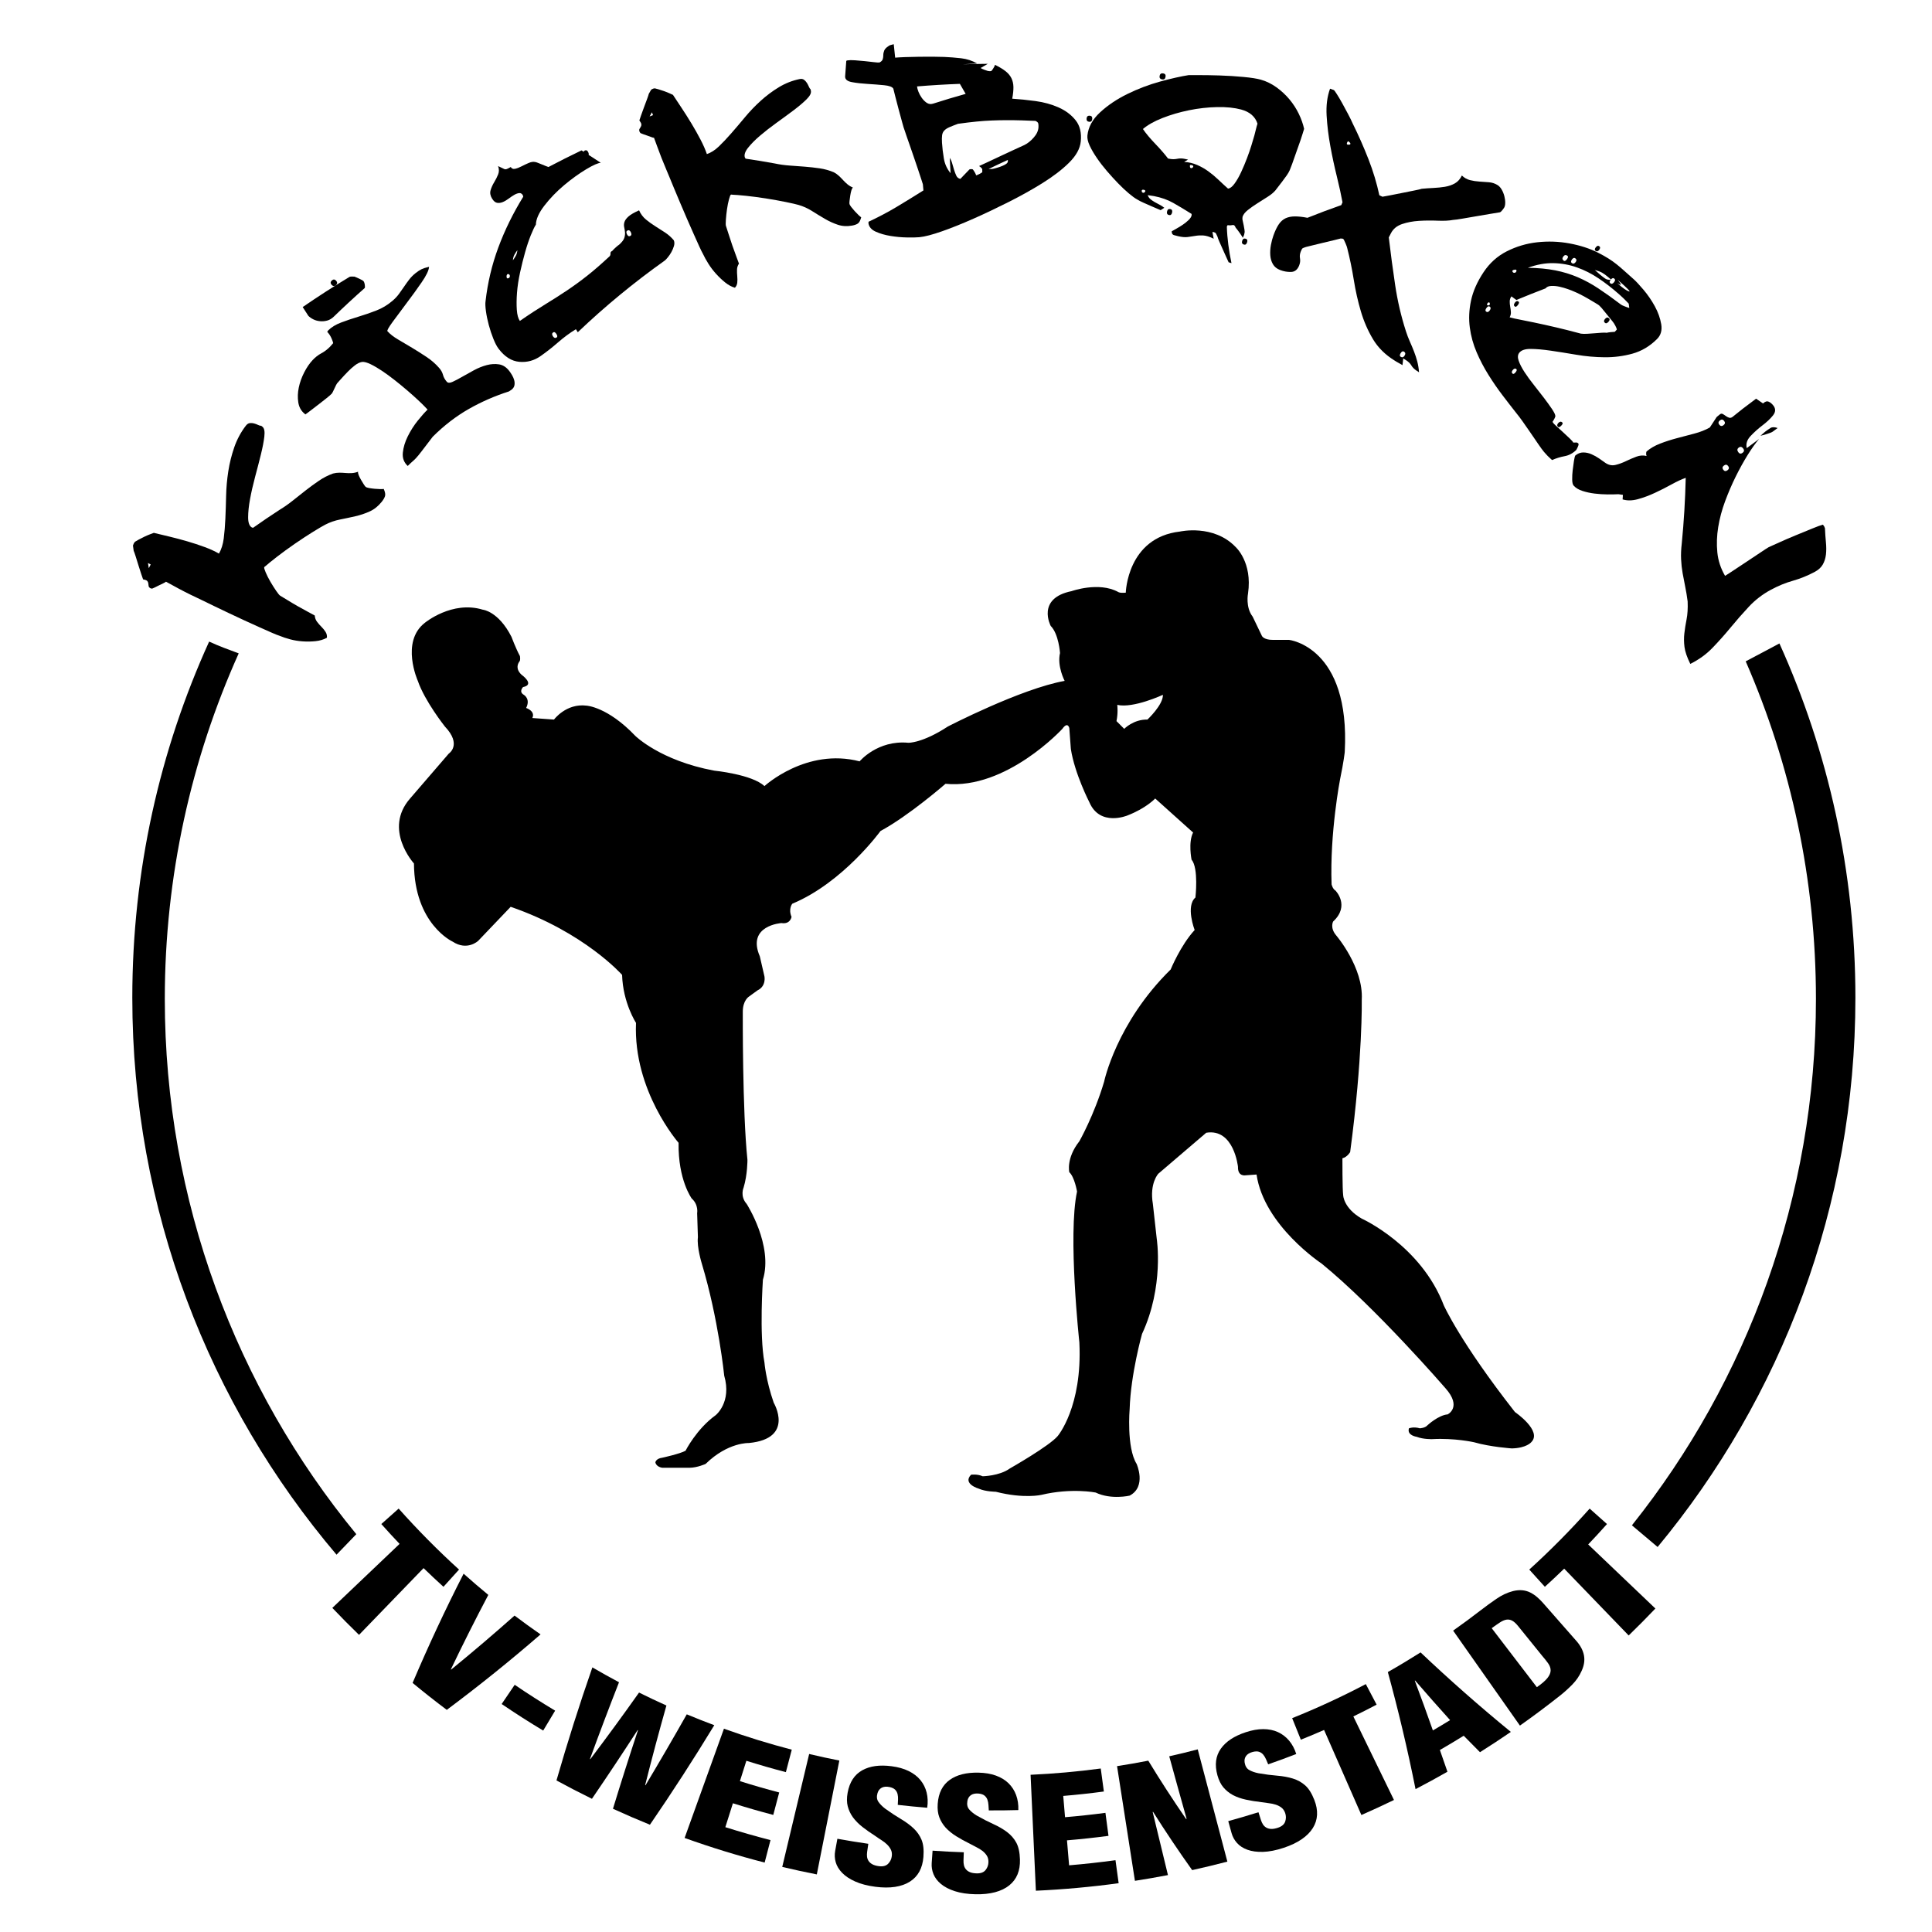 <svg enable-background="new 0 0 2497 2497" viewBox="0 0 2497 2497" xmlns="http://www.w3.org/2000/svg"><g fill="#000000"><g clip-rule="evenodd" fill-rule="evenodd"><path d="m1958 1825c-71.01-90.59-92-138-92-138-29.57-77.51-106-112-106-112-23.47-13.49-24-30-24-30-1.12-7.54-1-48-1-48 6.31-1.53 10-8 10-8 16.43-122.97 15-197 15-197 2.37-41.64-33-83-33-83-8.48-9.94-4-18-4-18 22.23-20.61 3-40 3-40-3.63-2.02-5-8-5-8-2.45-66.57 11-136 11-136 4.71-22.45 6-35 6-35 7.43-136.22-72-145-72-145h-21c-11.58.07-14-5-14-5l-12-25c-9.54-12.32-6-30-6-30 5.91-40.4-16-60-16-60-28.61-29.89-72-20-72-20-68.2 7.79-70 79-70 79-8.13.8-10-1-10-1-24.96-13.54-60-1-60-1-46.07 9.31-27 45-27 45 10.38 10.39 12 35 12 35-4.01 17.15 6 36 6 36-56.89 10.23-151 59-151 59-33.01 21.62-51 21-51 21-39.83-3.82-63 24-63 24-68.81-17.94-123 32-123 32-15.93-15.15-65-20-65-20-69.79-12.97-102-45-102-45-35.83-37.62-63-39-63-39-26.29-3.29-42 18-42 18l-28-2c4.32-8.98-8-13-8-13 6.02-11.83-3-17-3-17-7-4.05-1-10-1-10 16.07-3.2-2-16-2-16-7.86-7.42-5.04-13.98-2.43-17.44 1.24-1.63.43-6.56.43-6.56-5.31-9.79-11-25-11-25-16.87-33.08-37-35-37-35-39.79-12.18-75 17-75 17-31.61 24.61-9 75-9 75 9.02 26.3 35 59 35 59 22.48 23.67 5 35 5 35l-50 58c-35.04 40.07 5 84 5 84 .48 78.54 50 101 50 101 18.88 12.41 33-1 33-1l42-44c95.49 32.91 144 88 144 88 1.1 36.27 18 62 18 62-3.82 87.98 55 155 55 155-.73 48.1 17 72 17 72 9.09 8.07 7 19 7 19l1 31c-1.62 12.62 5 34 5 34 21.64 71.83 29 145 29 145 9.95 34.39-11 51-11 51-24.82 17.86-39 46-39 46-7.21 4.03-30 9-30 9-8.34 1.08-9 6-9 6 1.25 6.16 9 7 9 7h35c10.3-.05 21-5 21-5 28.78-28.23 56-27 56-27 59.47-5.75 32-52 32-52-10.22-29.34-12-52-12-52-6.85-36.25-2-107-2-107 13.57-44.39-21-98-21-98-8.92-10.09-4-21-4-21 5.16-16.89 5-36 5-36-6.59-62.69-6-191-6-191-.18-15.09 8-20 8-20l11-8c11.54-5.46 9-18 9-18l-6-26c-17.33-40.05 28-43 28-43 11.53 1.87 13-8 13-8-4.45-10.64 1-17 1-17 65.73-27.39 114-94 114-94 36.41-19.51 84-61 84-61 78.64 7.71 151-71 151-71 7.07-10.04 9-1 9-1l2 27c4.99 32.13 24 69 24 69 13.66 31.77 49 17 49 17 24.53-9.49 36-22 36-22l49 44c-6.52 12.7-2 35-2 35 9.36 11.12 5 49 5 49-12.91 11.11-1 42-1 42-18.1 19.56-31 51-31 51-70.33 69.1-86 145-86 145-12.88 43.33-32 77-32 77-17.42 22.15-13 40-13 40 6.84 6.24 10 25 10 25-12.09 56.08 3 195 3 195 4.1 83.36-28 121-28 121-10.83 12.93-62 42-62 42-13.26 9.61-35 10-35 10-6.69-3.2-15-2-15-2-11.35 11.85 10 18 10 18 8.72 3.92 22 4 22 4 36.53 9.34 59 4 59 4 38.75-9.23 70-3 70-3 20.14 9.68 44 4 44 4 22.21-11.64 9-41 9-41-13.26-21.41-9-71-9-71 1.42-45.26 16-97 16-97 28.68-61.38 19-123 19-123l-5-45c-4.54-26.73 7-39 7-39l62-53c35.84-5.89 41 44 41 44-.43 13.21 10 11 10 11l14-1c9.65 65.99 84 115 84 115 70.16 57.11 160 161 160 161 22.06 24.72 3 34 3 34-12.02 1.04-26 14-26 14-3.17 3.76-10 4-10 4-8.05-2.4-14 0-14 0-3.01 9.24 10 11 10 11 8.5 3.37 20 3 20 3 29.11-1.61 54 4 54 4 21.36 6.19 49 8 49 8 18.93-.44 25-8 25-8 14.77-14.57-21-39-21-39zm-475-895c-18.12-.41-30 12-30 12l-10-10c2.3-11.07 1-21 1-21 20.77 4.8 59-13 59-13 .41 12.99-20 32-20 32z"/><path d="m460.51 1982.83c-154.99-188.55-247.51-430.6-247.51-691.83 0-158.54 34.09-309.93 95.52-446.57-12.93-4.81-25.85-9.44-38.22-15.22-63.77 140.3-99.3 296.14-99.3 460.29 0 274.47 99.31 525.74 263.95 719.85 25.56-26.52 0 0 25.56-26.52z"/><path d="m2142.38 1999.41c159.65-192.71 255.62-440.1 255.62-709.91 0-163.2-35.11-318.21-98.19-457.87-14.13 7.45-28.79 15.42-43.59 23.11 58.45 133.92 90.78 281.7 90.78 436.26 0 255.98-88.66 493.54-237.84 680.39z"/></g><path d="m492.84 1969.74c7.76 8.71 15.63 17.26 23.6 25.65-28.97 27.58-57.95 55.15-86.93 82.73 11.32 11.91 22.82 23.53 34.5 34.86 27.81-28.76 55.61-57.52 83.42-86.27 8.47 8.21 17.04 16.26 25.72 24.13 6.71-7.42 13.42-14.83 20.13-22.25-27.07-24.57-53.12-50.84-78.04-78.81-7.47 6.66-14.94 13.31-22.4 19.96z"/><path d="m577.43 2209.91c41.79-31.17 82.21-63.72 121.21-97.55-11.33-7.85-22.53-15.96-33.61-24.31-26.75 23.76-54.04 47.01-81.86 69.75-.14-.11-.27-.22-.41-.32 15.51-32.44 31.63-64.5 48.36-96.16-10.79-8.88-21.44-18.02-31.94-27.4-23.53 46.04-45.52 93.12-65.93 141.16 14.5 12 29.24 23.61 44.18 34.83z"/><path d="m702.05 2236.67c5.14-8.58 10.28-17.16 15.43-25.74-17.66-10.6-35.09-21.74-52.26-33.42-5.62 8.28-11.23 16.56-16.85 24.84 17.64 11.99 35.54 23.43 53.68 34.32z"/><path d="m861.31 2204.28c-11.88-5.34-23.67-10.92-35.38-16.74-20.47 28.93-41.43 57.57-62.86 85.91-.21.04-.42.08-.64.12 12.16-33.28 24.7-66.4 37.61-99.35-11.57-6.17-23.05-12.57-34.43-19.21-16.75 48.14-32.23 96.86-46.4 146.11 15.14 8.26 30.43 16.17 45.84 23.72 20.08-29.38 39.76-58.99 59.04-88.82.14.07.29.14.43.21-11.16 33.68-21.93 67.51-32.31 101.49 15.81 7.24 31.74 14.12 47.79 20.63 28.97-42.23 56.7-85.13 83.17-128.63-11.92-4.45-23.78-9.13-35.56-14.04-17.39 30.76-35.18 61.33-53.34 91.7-.15-.07-.31-.13-.46-.2 8.68-34.47 17.84-68.78 27.5-102.9z"/><path d="m988.27 2407.27c2.51-9.68 5.02-19.36 7.54-29.05-19.56-5.05-39.02-10.61-58.35-16.7 3.26-10.3 6.52-20.6 9.78-30.9 17.29 5.45 34.68 10.47 52.17 15.06 2.55-9.67 5.1-19.34 7.66-29.01-17.02-4.47-33.95-9.35-50.77-14.65 2.78-8.77 5.55-17.55 8.33-26.32 16.92 5.33 33.95 10.23 51.07 14.69 2.54-9.68 5.08-19.35 7.61-29.03-29.53-7.7-58.79-16.73-87.67-27.09-16.94 47.06-33.88 94.12-50.82 141.18 34.07 12.23 68.59 22.83 103.45 31.82z"/><path d="m1055.68 2422.57c9.71-49.06 19.41-98.11 29.12-147.17-13.05-2.56-26.05-5.38-39.01-8.45-11.6 48.65-23.19 97.29-34.79 145.94 14.84 3.52 29.74 6.75 44.68 9.68z"/><path d="m1082.27 2376.5c-.96 5.25-1.91 10.5-2.87 15.74-.88 4.85-.66 9.71.72 14.56 1.37 4.85 4.12 9.43 8.28 13.72 4.15 4.28 9.78 8.05 16.91 11.22 7.12 3.18 15.86 5.49 26.17 6.82 18.91 2.45 33.84.08 44.45-6.63 10.62-6.72 16.38-17.43 17.53-31.91.74-9.17-.08-16.56-2.39-22.17-2.32-5.61-5.79-10.56-10.4-14.88-4.62-4.32-10.06-8.31-16.32-12.02-6.27-3.71-13.08-8.17-20.38-13.43-3.77-2.91-6.67-5.87-8.71-8.84-2.05-2.98-2.42-6.67-1.16-11.07.94-3.23 2.72-5.57 5.34-7.03s5.97-1.77 10.06-.98c3.33.7 5.79 1.84 7.39 3.44 1.59 1.6 2.65 3.51 3.18 5.72.52 2.21.72 4.55.59 7.02s-.24 4.77-.33 6.91c12.66 1.46 25.34 2.7 38.04 3.72 1.04-7.01.77-13.55-.74-19.62-1.51-6.08-4.21-11.45-8.05-16.16-3.85-4.7-8.9-8.57-15.16-11.65s-13.61-5.14-22.11-6.23c-15.34-1.99-27.87-.34-37.9 5.24-10.01 5.57-16.39 15.21-18.91 29.12-1.18 6.56-1.15 12.36.15 17.39 1.29 5.03 3.51 9.78 6.68 14.23 3.33 4.48 7.44 8.66 12.36 12.52 4.91 3.86 10.47 7.78 16.71 11.73 2.56 1.83 5.17 3.6 7.86 5.29 2.68 1.69 5.06 3.54 7.14 5.54s3.73 4.21 4.95 6.64 1.65 5.23 1.27 8.4c-.45 3.84-2.01 7.15-4.72 9.92s-6.68 3.83-11.89 3.16c-3.53-.45-6.37-1.27-8.51-2.44s-3.78-2.61-4.9-4.31c-1.12-1.71-1.79-3.55-2.01-5.54-.22-1.98-.18-4.03.13-6.14.51-3.5 1.02-6.99 1.53-10.49-13.38-1.94-26.69-4.11-39.98-6.51z"/><path d="m1205.3 2391.88c-.38 5.32-.75 10.64-1.13 15.96-.35 4.92.4 9.72 2.3 14.39 1.89 4.67 5.12 8.93 9.7 12.73 4.58 3.81 10.58 6.93 18 9.32 7.41 2.38 16.34 3.73 26.72 3.94 19.04.38 33.61-3.59 43.41-11.42 9.82-7.84 14.36-19.1 13.93-33.62-.27-9.2-1.89-16.45-4.8-21.78-2.92-5.33-6.91-9.87-11.96-13.66-5.06-3.79-10.9-7.17-17.53-10.18s-13.88-6.7-21.69-11.13c-4.06-2.49-7.26-5.11-9.61-7.85-2.36-2.74-3.13-6.37-2.36-10.88.58-3.31 2.09-5.84 4.53-7.57s5.73-2.41 9.88-2.07c3.38.33 5.95 1.2 7.71 2.62s3.02 3.2 3.78 5.34 1.21 4.44 1.35 6.91.28 4.77.42 6.9c12.73.08 25.46-.06 38.18-.43.27-7.08-.72-13.55-2.88-19.43-2.17-5.88-5.43-10.93-9.76-15.19-4.34-4.26-9.77-7.55-16.33-9.94s-14.08-3.63-22.63-3.8c-15.45-.31-27.7 2.69-37.03 9.33-9.32 6.63-14.6 16.9-15.57 31-.46 6.65.21 12.41 2.04 17.27s4.55 9.34 8.18 13.42c3.79 4.09 8.33 7.8 13.62 11.1s11.24 6.59 17.86 9.84c2.74 1.54 5.53 3.01 8.37 4.4s5.41 2.97 7.69 4.73c2.28 1.77 4.16 3.78 5.63 6.06s2.2 5.02 2.18 8.22c-.02 3.87-1.22 7.33-3.6 10.37-2.39 3.05-6.22 4.54-11.45 4.44-3.55-.07-6.46-.57-8.71-1.5-2.26-.93-4.03-2.18-5.33-3.76-1.3-1.57-2.16-3.34-2.6-5.29s-.62-3.99-.54-6.12c.12-3.53.25-7.06.37-10.59-13.46-.44-26.91-1.14-40.34-2.08z"/><path d="m1445.8 2433.93c-1.36-9.91-2.73-19.82-4.09-29.72-19.94 2.72-39.93 4.92-59.96 6.6-.91-10.76-1.82-21.52-2.73-32.29 17.92-1.5 35.81-3.43 53.65-5.79-1.32-9.91-2.64-19.83-3.96-29.74-17.36 2.3-34.77 4.18-52.21 5.64-.77-9.17-1.55-18.34-2.32-27.5 17.54-1.47 35.04-3.37 52.5-5.71-1.34-9.91-2.67-19.82-4.01-29.73-30.12 4.03-60.39 6.73-90.7 8.11 2.28 49.95 4.57 99.9 6.85 149.84 35.76-1.62 71.46-4.86 106.98-9.71z"/><path d="m1540.8 2417.01c15.22-3.36 30.39-7.02 45.5-10.98-12.76-48.36-25.52-96.71-38.29-145.07-12.23 3.21-24.52 6.19-36.84 8.95 7.39 26.98 14.87 53.93 22.46 80.85-.24.05-.48.11-.72.16-17.06-24.78-33.34-49.91-48.82-75.35-13.42 2.62-26.88 4.98-40.37 7.07 7.7 49.41 15.41 98.82 23.11 148.22 14.26-2.21 28.49-4.68 42.68-7.41-6.66-27.1-13.22-54.22-19.69-81.36.13-.16.27-.32.4-.48 16.06 25.47 32.92 50.62 50.58 75.4z"/><path d="m1587.45 2353.72c1.43 5.14 2.85 10.28 4.28 15.42 1.32 4.76 3.64 9.03 7.01 12.8 3.36 3.77 7.85 6.7 13.48 8.75s12.37 2.99 20.22 2.75c7.84-.24 16.78-1.97 26.73-5.27 18.24-6.05 30.8-14.72 37.53-25.42 6.74-10.71 7.3-22.88 2.01-36.41-3.34-8.58-7.32-14.86-11.89-18.89s-9.9-6.96-15.99-8.82-12.8-3.07-20.12-3.66-15.47-1.63-24.39-3.18c-4.7-.97-8.62-2.37-11.78-4.16s-5.11-4.95-5.89-9.46c-.56-3.32.03-6.2 1.77-8.65s4.64-4.2 8.71-5.27c3.33-.82 6.06-.87 8.22-.13 2.15.75 3.95 2 5.39 3.76s2.64 3.78 3.6 6.06 1.87 4.4 2.72 6.36c12.15-4.22 24.24-8.66 36.26-13.33-2.12-6.76-5.23-12.53-9.26-17.33-4.04-4.8-8.85-8.46-14.41-11s-11.85-3.81-18.9-3.84-14.63 1.33-22.82 4.05c-14.8 4.91-25.44 11.85-32.08 21.23-6.63 9.37-8.19 20.82-4.39 34.44 1.8 6.42 4.36 11.63 7.73 15.6s7.45 7.28 12.27 9.91c4.97 2.59 10.52 4.56 16.66 5.89 6.14 1.34 12.89 2.44 20.28 3.28 3.12.54 6.27.98 9.44 1.33s6.14.98 8.91 1.87 5.23 2.16 7.4 3.81 3.78 3.98 4.84 7.01c1.27 3.65 1.3 7.32.05 10.99-1.25 3.68-4.4 6.37-9.42 8.04-3.4 1.13-6.34 1.64-8.79 1.52-2.46-.11-4.57-.7-6.33-1.75s-3.18-2.42-4.25-4.11-1.92-3.55-2.57-5.59c-1.07-3.37-2.13-6.74-3.2-10.11-12.97 4.06-25.97 7.9-39.03 11.51z"/><path d="m1681.26 2248.47c10.06-4.04 20.07-8.24 30.03-12.6 16.08 36.64 32.16 73.29 48.23 109.93 14.14-6.19 28.17-12.67 42.1-19.44-17.5-35.99-35.01-71.97-52.51-107.96 10.1-4.91 20.13-9.99 30.1-15.23-4.66-8.85-9.32-17.71-13.98-26.56-31.1 16.37-62.88 31.05-95.18 44.02 3.74 9.28 7.48 18.56 11.21 27.84z"/><path d="m1874.16 2223.16c-7.37 4.54-14.78 8.98-22.23 13.33-7.56-21.53-15.36-42.96-23.38-64.28.14-.08.27-.16.41-.25 14.86 17.22 29.93 34.29 45.2 51.2zm-3.42 66.7c-3.21-9.38-6.47-18.74-9.76-28.08 10.34-5.97 20.6-12.12 30.78-18.45 6.97 7.13 13.99 14.23 21.05 21.29 13.43-8.45 26.73-17.19 39.88-26.23-40.32-32.98-79.23-67.26-116.68-102.75-13.94 8.83-28.05 17.3-42.31 25.4 13.65 49.77 25.59 100.24 35.81 151.3 13.86-7.19 27.6-14.69 41.23-22.48z"/><path d="m1927.94 2104.33c4.19-3.05 7.79-5.56 10.8-7.51s5.77-3.12 8.28-3.51c2.51-.38 4.95.04 7.33 1.29s4.95 3.58 7.72 7c10.27 12.7 20.54 25.41 30.81 38.11 3.32 3.83 6.04 7.26 8.14 10.27 2.1 3.02 3.13 6.05 3.08 9.08-.05 3.04-1.42 6.28-4.13 9.71-2.71 3.42-7.26 7.39-13.67 11.81-19.45-25.41-38.9-50.83-58.36-76.25zm87.84 87.53c5.83-4.61 11.31-9.54 16.42-14.77s9.1-11.1 11.96-17.56c3.18-6.91 4.19-13.49 3.08-19.7s-4.13-12.21-9.01-18.04c-14.65-16.68-29.3-33.37-43.95-50.05-2.38-2.71-4.92-5.22-7.62-7.55s-5.62-4.29-8.75-5.89-6.57-2.58-10.31-2.96c-3.74-.37-7.79-.02-12.13 1.05-7.41 1.92-14.58 5.3-21.59 10.13-7.01 4.84-13.52 9.55-19.52 14.19-11.93 9.23-24.02 18.16-36.26 26.79 28.77 40.91 57.54 81.83 86.32 122.74 17.38-12.26 34.51-25.06 51.36-38.38z"/><path d="m1996.63 2050.84c8.43-7.65 16.76-15.46 25-23.44 27.78 28.78 55.56 57.57 83.34 86.35 11.69-11.32 23.2-22.93 34.53-34.82-28.95-27.6-57.9-55.21-86.85-82.81 8.21-8.62 16.31-17.42 24.29-26.38-7.47-6.65-14.93-13.31-22.4-19.96-24.91 27.97-50.97 54.24-78.04 78.81 6.72 7.42 13.42 14.84 20.13 22.25z"/><path d="m211.28 753.76c-1.6.74-3.39 1.59-5.37 2.58s-3.86 1.94-5.65 2.82c-1.79.89-2.97 1.41-3.54 1.57-.96-.03-1.64-.15-2.04-.34-1.58-.78-2.44-1.76-2.59-2.95-.15-1.18-.3-2.37-.44-3.57-.15-1.18-.62-2.2-1.42-3.06-.81-.84-2.57-1.51-5.29-1.97-.43-1.11-1.24-3.43-2.41-6.96-1.18-3.53-2.39-7.33-3.65-11.39s-2.44-7.88-3.56-11.45-1.96-5.97-2.56-7.22c-.31-2.24-.62-4.49-.92-6.74.57-1.54.96-2.5 1.15-2.86.48-.67.96-1.34 1.45-2.01.77-.51 2.32-1.41 4.64-2.7 2.32-1.28 4.84-2.57 7.54-3.85 2.71-1.28 5.17-2.33 7.39-3.17 2.22-.83 3.81-1.43 4.78-1.81 5.77 1.41 12.44 3 20.01 4.8 7.57 1.81 15.26 3.85 23.09 6.12 7.82 2.27 15.34 4.75 22.57 7.41 7.22 2.67 13.4 5.51 18.53 8.5 3.15-5.47 5.2-11.99 6.18-19.64.98-7.63 1.66-16.15 2.1-25.57.43-9.41.75-19.32.98-29.73.23-10.4 1.17-20.91 2.81-31.47 1.65-10.56 4.23-20.92 7.71-31.01 3.49-10.09 8.46-19.38 14.86-27.76 1.6-2.09 3.32-3.25 5.17-3.48 1.84-.23 3.68-.09 5.53.41 1.84.5 3.57 1.15 5.18 1.94 1.61.8 2.99 1.18 4.14 1.14l1.56 1.23c2.42 1.92 3.2 6.19 2.42 12.8-.78 6.63-2.3 14.37-4.49 23.25-2.19 8.9-4.67 18.42-7.4 28.59-2.73 10.18-4.9 19.79-6.56 28.79-1.67 9.01-2.47 16.88-2.48 23.59-.01 6.72 1.51 11.02 4.47 12.92.37.24.74.38 1.12.4.37.03.66.1.84.22 11.39-8.07 22.82-15.82 34.3-23.24 5.92-3.59 11.68-7.63 17.3-12.14 5.62-4.5 11.18-8.89 16.65-13.16 5.48-4.27 11.1-8.37 16.87-12.29s11.81-7 18.11-9.28c2.83-.73 5.58-1.09 8.25-1.08 2.67.02 5.32.15 7.96.38 2.64.24 5.29.29 7.97.15 2.67-.13 5.43-.72 8.28-1.75-.28 1.04-.02 2.54.79 4.49.82 1.96 1.82 3.96 3 5.98 1.18 2.04 2.33 3.93 3.46 5.7 1.12 1.77 1.94 2.85 2.45 3.27.85.7 2.39 1.25 4.63 1.64 2.23.4 4.61.71 7.13.94 2.52.24 4.9.37 7.16.41s3.75-.03 4.49-.23c1.82 4.01 2.38 7.14 1.66 9.39-.72 2.26-2.16 4.71-4.33 7.39-4.53 5.6-9.67 9.71-15.5 12.35s-11.98 4.71-18.48 6.19c-6.5 1.49-13.1 2.89-19.79 4.22-6.7 1.33-13.03 3.52-18.98 6.58-2.97 1.54-8.18 4.53-15.62 9.14-7.43 4.62-15.32 9.77-23.65 15.5-8.33 5.74-16.07 11.4-23.24 16.93-7.17 5.54-12.1 9.62-14.84 12.06-.74.38-1.28.87-1.64 1.47-.36.61.25 2.82 1.85 6.61 1.6 3.8 3.63 7.84 6.12 12.1 2.49 4.27 4.98 8.21 7.47 11.83s4.23 5.69 5.18 6.24c2.1 1.21 5.16 3.06 9.18 5.56 4.02 2.51 8.52 5.17 13.48 8.01 4.58 2.62 9.01 5.07 13.3 7.33 4.28 2.27 7.19 3.84 8.71 4.71.24 3.14 1.24 5.85 2.99 8.14 1.74 2.29 3.66 4.49 5.77 6.59 2.1 2.1 3.85 4.28 5.25 6.52s1.96 4.74 1.71 7.5c-4.3 2.35-9.14 3.82-14.56 4.39s-10.95.68-16.58.3c-5.64-.37-11.08-1.24-16.3-2.64-5.22-1.39-9.87-2.94-13.93-4.66-1.72-.5-4.86-1.74-9.41-3.71-4.56-1.96-9.95-4.35-16.17-7.16s-12.84-5.81-19.85-9.02c-7.01-3.2-13.84-6.39-20.48-9.59-6.64-3.19-12.75-6.12-18.31-8.76-5.57-2.63-9.92-4.76-13.05-6.36-1.96-1-5.33-2.62-10.12-4.86-4.79-2.23-9.73-4.65-14.82-7.25s-9.9-5.16-14.42-7.69c-4.51-2.52-7.85-4.34-10-5.44-.57.55-1.64 1.21-3.25 1.93zm-18.98-19.43c.83-1.6 1.65-3.2 2.48-4.8-1.17-.61-2.34-1.22-3.51-1.83.34 2.21.68 4.43 1.03 6.63z"/><path d="m545.13 582.97c-3.02 3.95-5.46 6.95-7.36 8.99-1.69 1.81-3.14 3.21-4.35 4.19-1.21.99-3.37 3-6.45 6.07-4.87-4.47-7.02-10.15-6.34-17.06.67-6.9 2.81-14.03 6.43-21.32 3.62-7.28 7.94-14.05 12.93-20.26 4.98-6.21 9.22-10.93 12.63-14.21-1.37-1.44-2.74-2.87-4.1-4.31-1.82-1.92-4.71-4.71-8.67-8.41-3.96-3.68-8.45-7.7-13.49-12.03-5.04-4.32-10.39-8.73-16.07-13.21-5.67-4.47-11.19-8.5-16.52-12.07-5.34-3.57-10.27-6.45-14.8-8.64-4.54-2.18-8.16-3.17-10.88-2.96-2.96.46-6.06 1.91-9.27 4.37-3.21 2.47-6.16 5.08-8.84 7.84-1.58 1.63-3.16 3.27-4.74 4.92-1.22 1.27-2.99 3.21-5.32 5.83-2.33 2.63-3.73 4.21-4.21 4.72-.48.52-1.63 2.7-3.4 6.57s-2.88 6.07-3.35 6.59c-1.19 1.3-3.38 3.22-6.57 5.78-3.19 2.57-6.58 5.22-10.15 7.95-3.57 2.74-7.08 5.43-10.52 8.09s-5.78 4.41-7.04 5.2c-.5-.43-1-.86-1.51-1.29-4.18-3.58-6.77-8.38-7.68-14.44-.92-6.05-.71-12.37.66-18.95 1.36-6.57 3.68-13.08 6.95-19.48s6.92-11.74 10.9-16c3.48-3.72 7.26-6.67 11.3-8.81 4.04-2.15 7.82-5.02 11.36-8.64.5-.51 1.82-2.01 3.95-4.48-.06-.56-.38-1.65-.96-3.26-.58-1.6-1.26-3.19-2.04-4.75s-1.65-2.95-2.61-4.18c-.96-1.22-1.67-2.07-2.13-2.54.51-.51.95-1.11 1.32-1.78 4.13-4.12 9.74-7.55 16.76-10.19 7.01-2.64 14.35-5.12 22-7.43 7.64-2.3 15.35-4.95 23.14-7.94 7.79-2.98 14.85-7.22 21.26-12.73 3.21-2.75 5.94-5.65 8.2-8.71 2.26-3.05 4.47-6.18 6.62-9.39s4.39-6.32 6.72-9.34c2.33-3.01 5.01-5.73 8.05-8.15 3.04-2.41 5.7-4.15 7.98-5.23s5.49-2.1 9.62-3.06c-.35 4.73-3.61 11.39-9.6 20.09-5.99 8.72-12.44 17.6-19.32 26.7-6.88 9.11-12.91 17.27-18.16 24.43-5.25 7.17-7.44 11.2-6.71 12.02 3.4 3.77 8 7.33 13.79 10.72s11.79 6.96 18.03 10.7c6.23 3.75 12.48 7.71 18.75 11.88s11.71 8.94 16.34 14.25c2.46 2.83 4.09 5.8 4.9 8.9.81 3.11 2.46 6.06 4.93 8.88 1.46 1.66 3.9 1.7 7.35.14 3.44-1.54 7.5-3.68 12.19-6.38 4.69-2.69 9.82-5.56 15.39-8.58s11.14-5.25 16.69-6.71c5.54-1.45 10.86-1.76 15.93-.95 5.07.82 9.47 3.7 13.22 8.6 1.21 1.58 2.42 3.42 3.66 5.53s2.14 4.27 2.71 6.47c.57 2.21.65 4.38.24 6.5-.41 2.13-1.65 4.01-3.74 5.65-.47.37-1.02.74-1.67 1.11s-1.21.74-1.67 1.11c-18.37 5.86-35.79 13.49-52.05 22.77s-31.87 21.24-46.47 35.82c-6.45 8.34-11.12 14.55-14.14 18.49zm-93.38-225.12c.7-.33 1.69-.47 2.96-.42s2.4.08 3.4.08c1.42.51 3.6 1.45 6.53 2.84 2.92 1.39 4.6 2.34 5.03 2.84.87 1 1.47 2.67 1.82 5 .34 2.34.25 3.74-.29 4.22-13.48 11.93-26.75 24.2-39.79 36.83-2.64 2.55-5.46 4.24-8.51 5.07-3.04.83-6.14 1.11-9.28.81-3.15-.29-6.02-1.07-8.62-2.37-2.6-1.29-4.75-2.79-6.47-4.52-2.45-3.79-4.89-7.58-7.32-11.39 19.99-13.75 40.18-26.74 60.54-38.99zm-17.32 4.95c1.78 1.96 1.7 3.82-.22 5.59s-3.77 1.69-5.56-.26-1.73-3.81.21-5.6c1.93-1.77 3.79-1.68 5.57.27z"/><path d="m637.71 438.03c-2.26-5.61-4.25-11.56-5.95-17.86-1.7-6.29-2.94-12.3-3.72-18.02-.78-5.71-.94-9.96-.52-12.71 2.74-24.03 8.25-47.29 16.51-69.54 8.26-22.24 18.98-44.21 32.22-65.64-.11-.19-.21-.51-.27-.99-.07-.47-.16-.8-.27-.99-1.22-2.09-2.86-2.99-4.91-2.7-2.05.3-4.14 1.08-6.24 2.32-2.42 1.42-4.89 3.08-7.42 4.99-2.53 1.9-5.03 3.35-7.5 4.34s-4.86 1.3-7.17.91c-2.31-.38-4.45-2.17-6.44-5.35-2.33-3.74-3.01-7.34-2.01-10.81 1-3.46 2.54-6.93 4.64-10.38 2.09-3.45 3.81-6.86 5.15-10.22s1.32-6.93-.07-10.71c2.25.98 4 1.81 5.24 2.48 1.24.68 2.26 1.17 3.06 1.47s1.72.28 2.77-.08c1.04-.35 2.8-1.24 5.3-2.67 1.22 2.1 3.1 2.86 5.66 2.29 2.56-.56 5.34-1.63 8.35-3.2 3.01-1.56 6.08-3.01 9.22-4.35 3.13-1.34 5.85-1.74 8.15-1.24.84.05 2.04.4 3.61 1.06s3.23 1.33 5.01 2.01c1.77.68 3.43 1.35 4.99 2.03 1.56.67 2.8 1.14 3.73 1.39 14.14-7.46 28.4-14.62 42.77-21.49 8.38 5.28 16.68 10.63 24.9 16.06-3.36.1-9.75 2.86-19.05 8.45-9.3 5.6-18.83 12.45-28.48 20.58s-18.12 16.91-25.34 26.25c-7.23 9.35-10.85 17.59-11.02 24.58-1.83 2.86-4.07 7.5-6.64 13.92s-5.03 13.73-7.32 21.9c-2.3 8.18-4.48 16.86-6.48 26.02-2.01 9.17-3.32 17.9-3.96 26.15-.64 8.26-.7 15.63-.25 22.14s1.78 11.29 3.92 14.37c12.3-8.53 23.34-15.65 33.01-21.57 9.67-5.91 18.88-11.77 27.64-17.63 8.76-5.85 17.49-12.21 26.24-19.09 8.75-6.87 18.37-15.29 29.03-25.17.9-.95 1.31-2.21 1.22-3.77-.1-1.55.6-2.59 2.1-3.1 1.55-1.76 3.3-3.5 5.26-5.2 1.95-1.7 3.21-2.68 3.77-2.96 3.63-3.25 5.88-6.15 6.72-8.75s1.14-5.06.91-7.38c-.24-2.32-.59-4.53-1.06-6.63-.47-2.09-.36-4.27.33-6.54s2.4-4.64 5.14-7.12c2.74-2.46 7.33-5.16 13.78-8.01 2.16 4.83 5.16 8.8 8.98 11.94 3.81 3.15 7.84 6.02 12.05 8.65s8.43 5.33 12.63 8.1c4.21 2.77 7.94 6.12 11.23 10 .94 2.24.99 4.72.17 7.45s-1.92 5.34-3.31 7.84-2.94 4.79-4.66 6.84c-1.72 2.07-2.94 3.38-3.68 3.94-40.03 28.43-77.66 59.45-112.63 92.8-.81-1.31-1.63-2.62-2.44-3.94-8.07 4.97-15.78 10.67-23.1 17.06s-14.85 12.3-22.63 17.74c-8.27 5.78-17.28 8.23-27.26 7.38-9.97-.85-19-6.43-26.98-16.99-2.16-2.83-4.37-7.03-6.63-12.65zm76.89-3.44c1.46 2.21 3.06 2.74 4.8 1.59 1.24-.81 1.15-2.33-.3-4.54-1.45-2.22-2.8-2.91-4.06-2.09-1.75 1.15-1.9 2.83-.44 5.04zm95.63-131.94c1.14 2.39 2.56 3.18 4.26 2.38s2-2.39.87-4.78-2.55-3.19-4.27-2.39c-1.71.8-2 2.4-.86 4.79zm-154.82 52.14c-.43.55-.66 1.23-.7 2.06-.04.82.05 1.56.29 2.19.23.64.68.88 1.35.69 1.45-.17 2.31-.95 2.58-2.32s-.24-2.42-1.51-3.16c-.92-.19-1.59-.01-2.01.54zm9.39-25.46c-1.08 2-1.73 4.38-1.92 7.12 1.47-1.99 2.75-3.99 3.83-5.99 1.09-2 1.74-4.36 1.97-7.12-1.5 1.99-2.8 3.99-3.88 5.99zm95.51-132.53c1.14 2.39.76 4.02-1.12 4.92-1.57.75-2.93-.07-4.08-2.46-1.15-2.38-.94-3.95.64-4.7 1.91-.9 3.43-.15 4.56 2.24z"/><path d="m841.94 177.21c-1.53-.59-3.25-1.22-5.18-1.88s-3.77-1.29-5.5-1.91c-1.74-.61-2.85-1.05-3.34-1.34-.65-.68-1.06-1.23-1.23-1.64-.66-1.63-.72-2.92-.16-3.85.55-.93 1.12-1.87 1.68-2.8s.8-1.97.71-3.13c-.09-1.15-.95-2.82-2.58-5.02.32-1.07 1.05-3.26 2.2-6.55s2.42-6.8 3.82-10.52 2.7-7.22 3.93-10.51c1.22-3.28 1.97-5.56 2.26-6.85 1.04-1.8 2.08-3.6 3.13-5.39 1.27-.7 2.07-1.11 2.41-1.24.71-.14 1.42-.29 2.14-.43.83.17 2.41.59 4.76 1.26 2.34.68 4.83 1.48 7.44 2.42 2.62.94 4.93 1.88 6.96 2.8 2.03.93 3.47 1.59 4.37 1.98 3.24 4.94 7.02 10.63 11.3 17.07 4.28 6.45 8.51 13.15 12.72 20.1 4.2 6.95 8.06 13.84 11.63 20.67 3.56 6.82 6.27 13.06 8.18 18.69 5.31-1.76 10.45-5.05 15.49-9.87s10.38-10.49 16.07-17 11.6-13.47 17.75-20.87 12.88-14.43 20.16-21.04 15.12-12.48 23.48-17.57c8.36-5.08 17.33-8.62 26.81-10.58 2.36-.49 4.28-.2 5.73.85 1.45 1.06 2.68 2.38 3.71 3.97 1.02 1.6 1.88 3.22 2.57 4.88.68 1.66 1.44 2.86 2.29 3.59.13.65.26 1.29.39 1.94.61 3.03-1.35 6.71-5.78 11.09-4.44 4.39-10.06 9.1-16.81 14.19-6.76 5.09-14.07 10.44-21.91 16.07-7.84 5.64-14.94 11.2-21.32 16.64s-11.47 10.62-15.34 15.49-5.26 9-4.26 12.38c.13.43.31.77.56 1.04s.4.52.47.73c12.66 1.85 25.21 3.91 37.64 6.19 6.27 1.35 12.7 2.25 19.32 2.71 6.61.46 13.12.94 19.51 1.44s12.8 1.22 19.22 2.15c6.42.94 12.55 2.65 18.4 5.13 2.46 1.33 4.64 2.88 6.55 4.66 1.9 1.78 3.73 3.63 5.48 5.55s3.63 3.71 5.63 5.37c1.99 1.66 4.32 3.05 6.98 4.16-.82.59-1.52 1.88-2.09 3.87-.57 2-1.03 4.15-1.38 6.44-.35 2.3-.65 4.47-.88 6.52-.24 2.05-.29 3.4-.17 4.05.2 1.09.98 2.51 2.36 4.28 1.37 1.77 2.89 3.57 4.56 5.41s3.3 3.51 4.9 5.03 2.71 2.45 3.37 2.79c-1.06 4.19-2.51 6.89-4.36 8.1s-4.34 2.09-7.47 2.65c-6.55 1.17-12.65.82-18.37-1.09-5.72-1.9-11.33-4.46-16.83-7.69-5.51-3.22-11.03-6.58-16.57-10.07s-11.32-6.11-17.33-7.84c-3-.86-8.44-2.16-16.39-3.77-7.94-1.61-16.5-3.16-25.68-4.62-9.18-1.45-17.89-2.58-26.1-3.45-8.21-.85-14-1.27-17.31-1.38-.73-.23-1.4-.25-1.99-.06-.6.19-1.43 2.19-2.46 6-1.04 3.81-1.9 8.09-2.57 12.83-.68 4.75-1.16 9.26-1.46 13.55-.3 4.28-.26 6.95.1 7.99.79 2.29 1.88 5.7 3.29 10.22 1.4 4.53 3.04 9.49 4.91 14.91 1.73 5 3.45 9.77 5.17 14.3 1.72 4.54 2.86 7.64 3.44 9.3-1.61 2.41-2.44 5.02-2.51 7.84-.08 2.82.03 5.7.32 8.63.28 2.93.28 5.67 0 8.22-.29 2.55-1.3 4.71-3.03 6.5-4.33-1.26-8.54-3.55-12.64-6.85-4.11-3.31-8.03-7.02-11.75-11.15-3.73-4.13-7.03-8.47-9.89-13.05-2.86-4.57-5.24-8.85-7.1-12.85-.92-1.53-2.41-4.56-4.49-9.08-2.08-4.51-4.5-9.89-7.27-16.15-2.77-6.25-5.7-12.91-8.8-19.98s-6.07-14.01-8.91-20.82c-2.85-6.81-5.47-13.06-7.87-18.75-2.41-5.68-4.25-10.16-5.54-13.45-.8-2.05-2.25-5.51-4.34-10.37s-4.18-9.95-6.28-15.29c-2.1-5.33-4.02-10.43-5.75-15.32-1.74-4.88-3.04-8.44-3.93-10.7-.71 0-1.82-.28-3.35-.87zm-2.37-26.71c1.47-.56 2.94-1.12 4.42-1.68-.47-1.23-.95-2.47-1.42-3.7-1.01 1.79-2.01 3.59-3 5.38z"/><path d="m1122.49 287.62c.07-.45.09-.79.06-1.01 12.81-6.02 24.79-12.32 35.94-18.98s22.78-13.84 34.98-21.51c-.12-1.32-.23-2.63-.35-3.95s-.23-2.63-.35-3.95c-.4-1.07-1.13-3.38-2.2-6.93-1.08-3.55-2.44-7.68-4.1-12.39s-3.38-9.74-5.13-15.11c-1.76-5.36-3.52-10.44-5.25-15.25-1.74-4.81-3.2-8.97-4.36-12.51-1.16-3.53-1.98-5.94-2.43-7.22-.87-2.12-1.97-5.72-3.31-10.78-1.35-5.06-2.82-10.49-4.44-16.3-1.61-5.8-3.04-11.24-4.26-16.31-1.23-5.07-2.14-8.68-2.71-10.83-1.27-2.29-5.25-3.81-11.97-4.46s-13.79-1.2-21.21-1.65c-7.43-.44-14.15-1.19-20.18-2.29-6.03-1.09-9.03-3.5-8.94-7.31.47-6.76.98-13.52 1.5-20.28.5-.19 1-.38 1.5-.56 2.41-.37 5.67-.41 9.77-.11 4.09.3 8.28.66 12.55 1.08 4.27.43 8.18.87 11.73 1.31 3.55.45 6.01.59 7.39.43 2.3-1.16 3.7-2.6 4.2-4.31.49-1.72.72-3.46.7-5.23-.03-1.77.36-3.7 1.17-5.78.82-2.08 2.71-4.07 5.69-5.94.62-.73 2.84-1.52 6.65-2.36.61 5.8 1.22 11.6 1.83 17.4 2.41-.25 6.58-.5 12.5-.72 5.91-.22 12.26-.37 19.04-.46 6.78-.08 13.21-.08 19.29-.02 6.07.07 10.33.18 12.77.26 6.95.3 14.16.87 21.62 1.71s14.35 3.09 20.6 6.71c-6.18.33-12.35.71-18.51 1.14 10.8-.36 21.61-.58 32.42-.66-3.08 1.78-6.14 3.58-9.18 5.38.69.65 2.24 1.4 4.64 2.25 2.39.86 3.93 1.4 4.62 1.61 1.02.21 1.87.32 2.56.31.68 0 1.36-.11 2.04-.34.68-.66 1.61-1.99 2.8-3.97s1.79-3.3 1.79-3.96c5.82 2.86 10.41 5.65 13.79 8.33 3.37 2.68 5.87 5.69 7.5 9.02s2.47 7.09 2.56 11.27c.08 4.18-.44 9.23-1.54 15.15 9.24.62 19.3 1.62 30.13 3.08s20.84 4.25 29.92 8.3c9.09 4.05 16.42 9.63 21.96 16.63 5.54 7.01 7.68 16.13 6.57 27.29-.94 9.42-6.14 18.57-15.29 27.6-9.15 9.05-20.6 17.7-34.17 26.19s-28.21 16.61-43.87 24.49-30.72 15.07-45.32 21.51c-14.61 6.44-28.04 11.9-40.5 16.25s-22.23 6.99-29.51 7.69c-3.64.35-8.94.43-15.9.32-6.97-.11-14.01-.75-21.17-1.91-7.16-1.17-13.52-2.97-19.11-5.47-5.58-2.5-8.8-6.1-9.57-10.88-.04-.21-.03-.55.05-1.01zm108.16-76.42c.76 2.83 1.59 5.65 2.49 8.47s1.86 5.31 2.87 7.47 2.73 3.51 5.17 4.07c3.9-4.12 7.85-8.22 11.84-12.3.91-.24 1.51-.37 1.82-.38.3-.01 1.07.08 2.3.27.62.64 1.49 1.89 2.61 3.73 1.11 1.85 1.67 3.21 1.69 4.09.6-.01 1.95-.54 4.06-1.57 2.1-1.03 3.45-1.87 4.05-2.54-.01-.66-.02-1.32-.03-1.98s-.02-1.32-.03-1.98c-.32-.66-.94-1.41-1.87-2.28-.93-.86-1.71-1.4-2.32-1.61 2.12-.91 5.92-2.69 11.43-5.27 5.51-2.57 11.36-5.33 17.58-8.26 6.21-2.92 12.17-5.68 17.86-8.31 5.68-2.62 9.66-4.41 11.9-5.44 4.15-2.06 8.13-5.26 11.97-9.61 3.83-4.34 5.91-8.81 6.13-13.43.09-1.76 0-3.3-.25-4.64-.26-1.33-1.5-2.49-3.71-3.47-5.8-.26-11.61-.47-17.42-.65-7.42-.22-14.28-.3-20.57-.27-6.29.04-12.51.18-18.63.42-6.13.24-12.66.7-19.57 1.39-6.92.69-14.87 1.63-23.82 2.87-4.76 1.74-8.54 3.24-11.36 4.48-2.82 1.25-4.99 2.69-6.49 4.31-1.51 1.63-2.42 3.67-2.75 6.11-.33 2.45-.37 5.64-.13 9.59.39 6.37 1.2 13.15 2.41 20.35 1.2 7.2 4.12 13.53 8.68 19.02-.35-6.59-.7-13.18-1.05-19.77 1.33 1.93 2.38 4.3 3.14 7.12zm47.06 7.25c.61 0 1.22-.01 1.83-.01.76 0 1.52-.01 2.29-.01.61 0 1.98-.28 4.12-.83 2.13-.55 4.42-1.26 6.88-2.12 2.45-.86 4.68-1.89 6.69-3.07s3.03-2.43 3.05-3.75c.01-.66.02-1.32.03-1.98-8.4 3.82-16.69 7.75-24.89 11.77zm-90.65-99.8c1.06 2.68 2.44 5.21 4.14 7.62 1.69 2.41 3.59 4.41 5.7 6.02s4.3 2.33 6.61 2.17c.32-.02 1.14-.19 2.44-.5 13.9-4.46 27.93-8.67 42.11-12.63-2.47-4.33-4.96-8.64-7.48-12.95-18.47.68-36.93 1.79-55.36 3.31.16 1.97.78 4.29 1.84 6.96z"/><path d="m1568.77 300c-.91-.02-1.51-.07-1.79-.15.56 2.89 1.11 5.79 1.65 8.68-5.32-2.63-9.86-4.02-13.58-4.21-3.73-.19-7.17 0-10.31.56-3.15.56-6.42 1.05-9.8 1.46-3.39.42-7.46.05-12.24-1.06-1.69-.39-3.51-.87-5.45-1.42-1.95-.55-2.91-2.18-2.89-4.88 1.37-.82 3.43-1.99 6.18-3.51s5.47-3.2 8.18-5.05 5.15-3.81 7.34-5.89c2.18-2.07 3.53-4.07 4-6 .05-.21.06-.55.02-1.01s-.03-.8.02-1.01c-8.76-5.53-16.73-10.27-23.83-14.29-7.11-4.02-15.42-6.98-24.88-8.79-.6-.11-1.94-.31-4.02-.6-2.09-.28-3.44-.47-4.03-.58.81 2.16 2.01 3.9 3.59 5.2 1.58 1.31 3.39 2.55 5.45 3.73 2.05 1.19 4.18 2.33 6.39 3.45s4.22 2.43 6.03 3.93c-1.59 1.02-3.17 2.04-4.74 3.07-5.01-2.14-9.13-3.89-12.34-5.29s-6.49-2.84-9.85-4.35c-3.36-1.5-6-2.85-7.9-4.08-3.05-1.64-6.75-4.33-11.16-8.05s-8.99-8.04-13.77-12.97c-4.78-4.92-9.57-10.2-14.4-15.82s-9.18-11.26-13.04-16.92c-3.87-5.66-6.97-10.98-9.28-15.99-2.3-5-3.29-9.36-2.89-13.08 1.14-10.71 6.45-20.7 16.27-29.77 9.81-9.06 21.55-17.04 35.26-23.77 13.7-6.73 27.92-12.13 42.56-16.16 14.63-4.03 27-6.73 36.89-8.31.34.07 4.41.04 12.25.02 7.83-.02 17 .1 27.53.44 10.52.34 20.85.98 30.97 1.93 10.11.94 17.55 2.16 22.3 3.49 7.12 2 13.88 5.29 20.2 9.83 6.32 4.55 11.94 9.75 16.83 15.58 4.89 5.84 8.93 12.09 12.14 18.73 3.2 6.65 5.48 13.13 6.87 19.44-.37 1.04-.95 2.94-1.74 5.69-.8 2.76-1.74 5.69-2.84 8.81-1.61 4.57-3.23 9.14-4.84 13.71-2.02 5.71-4.03 11.42-6.05 17.14-1.1 3.12-2.13 5.79-3.09 8.02-.97 2.23-2.29 4.51-3.96 6.85-1.68 2.34-3.63 4.99-5.84 7.95-2.22 2.97-5.13 6.75-8.72 11.34-2.27 2.72-5.63 5.48-10.05 8.31s-8.88 5.66-13.38 8.49c-4.51 2.84-8.58 5.71-12.22 8.61-3.65 2.9-5.91 5.84-6.84 8.78-.07.21-.12.89-.16 2.02-.13.42 0 1.5.4 3.24s.81 3.66 1.25 5.75c.43 2.1.76 3.99 1.01 5.68.23 1.69.32 2.65.25 2.85-.07.21-.17.76-.29 1.64-.13.88-.3 1.64-.5 2.27s-.51 1.34-.92 2.13c-.42.79-.65 1.3-.72 1.5-.36-.81-1.54-2.68-3.56-5.62-2.03-2.93-3.96-5.48-5.78-7.65-.78-2.53-2.17-3.59-4.18-3.15-2 .44-4.04.47-6.1.09-.06.21-.23.51-.5.89s-.44.68-.5.89c.21 7.63.85 15.45 1.9 23.47 1.04 8.02 2.41 15.98 4.08 23.88-1.22-.38-2.45-.76-3.68-1.14-.55-1.09-1.53-3.24-2.94-6.42-1.42-3.19-2.93-6.58-4.57-10.16s-3.14-6.94-4.49-10.08-2.17-5.31-2.43-6.53c-.38-.8-.86-1.79-1.43-2.98s-1.01-1.83-1.29-1.9c-1.05-.52-1.73-.83-2.01-.9zm42.99 13.26c-.83 2.51-2.22 3.45-4.17 2.82-2.24-.72-2.94-2.33-2.13-4.84s2.34-3.42 4.6-2.69c1.96.62 2.53 2.2 1.7 4.71zm-96.9-38.51c-.58 2.58-1.88 3.64-3.9 3.21-2.31-.5-3.19-2.03-2.63-4.61s2-3.63 4.33-3.13c2.04.44 2.78 1.95 2.2 4.53zm-36.67-29.47c-1.79-.32-2.65.2-2.59 1.55s.69 2.13 1.87 2.34c.89.16 1.75-.36 2.59-1.55.54-1.24-.08-2.02-1.87-2.34zm69.1-32.07c5.14 2.23 9.99 4.99 14.51 8.28s8.84 6.9 12.96 10.84c4.11 3.94 8.23 7.74 12.36 11.41 2.63-.18 5.43-2.3 8.41-6.38 2.98-4.07 5.84-9.03 8.56-14.89s5.28-11.93 7.66-18.24c2.38-6.3 4.27-11.77 5.65-16.41.88-2.95 1.76-5.91 2.64-8.86.38-1.27.76-2.53 1.13-3.8.5-1.69.99-3.61 1.46-5.77.46-2.16.95-4.08 1.46-5.77.38-1.27.75-2.53 1.13-3.8-2.9-9.1-9.99-15.27-21.15-18.28-8.53-2.29-18.89-3.38-30.97-3.14-12.08.25-24.25 1.61-36.42 4.1-12.18 2.48-23.62 5.85-34.3 10.04-10.69 4.19-19.07 8.97-25.21 14.2 1.83 2.76 4.18 5.83 7.02 9.22s5.89 6.78 9.16 10.17 6.35 6.77 9.25 10.13 5.22 6.23 6.99 8.6c.62.12 1.24.25 1.86.37 3.4.68 6.7.69 9.92.02s6.53-.64 9.94.11c1.39.31 2.78.61 4.18.92-1.69.98-3.37 1.96-5.04 2.94 6.07.42 11.69 1.76 16.84 3.99zm-7.1.21c-1.84-.42-2.61.08-2.29 1.51 0 1.36.47 2.14 1.39 2.35s1.83-.26 2.75-1.4c.6-1.21-.01-2.03-1.85-2.46zm-128.56-59.58c-.29 2.62-1.57 3.81-3.82 3.58-2.58-.27-3.73-1.71-3.46-4.34s1.7-3.81 4.3-3.54c2.27.24 3.26 1.68 2.98 4.3zm94.75-54.44c-.48 2.6-1.9 3.68-4.27 3.27-2.71-.48-3.83-2.01-3.37-4.61s2.05-3.67 4.78-3.19c2.38.42 3.34 1.94 2.86 4.53z"/><path d="m1734.5 308.43c-.38.07-.85-.02-1.41-.27-1.59.5-4.55 1.23-8.86 2.23-4.32 1-8.9 2.08-13.72 3.27-4.83 1.18-9.43 2.3-13.81 3.36s-7.29 1.79-8.73 2.15c-2.63.84-4.18 1.47-4.66 1.87-.49.4-1.18 1.72-2.1 3.97-1.24 3.06-1.58 6.07-1.02 9.03.55 2.95.15 6.06-1.19 9.32-2.18 5.3-5.66 7.99-10.4 8.11-4.75.13-9.41-.69-14-2.44-4.33-1.65-7.46-4.17-9.44-7.6-1.97-3.42-3.1-7.29-3.39-11.61s-.02-8.73.82-13.22 1.93-8.61 3.28-12.34c2.17-6.01 4.46-10.8 6.9-14.38 2.43-3.57 5.33-6.16 8.71-7.75 3.37-1.59 7.38-2.41 12.04-2.43 4.65-.03 10.07.56 16.28 1.8 14.33-5.76 28.91-11.23 43.73-16.41.53-1.21 1.05-2.43 1.58-3.64-1.8-9.63-4.19-20.79-7.33-33.48s-5.93-25.69-8.37-39.01c-2.43-13.32-4.07-26.45-4.82-39.39s.65-24.6 4.43-34.95c1.68.6 3.37 1.21 5.05 1.83.33.12 1.6 1.87 3.77 5.25 2.16 3.38 4.48 7.3 6.95 11.77 2.46 4.46 5 9.15 7.59 14.07 2.6 4.91 4.55 8.95 5.92 12.1 7.46 15.08 14.25 30.45 20.37 46.1 6.11 15.64 10.77 31.2 14.07 46.62 1.35.63 2.69 1.26 4.04 1.9 1.57-.23 4.8-.84 9.7-1.78s10.16-1.99 15.8-3.13 10.9-2.19 15.78-3.17 8.04-1.69 9.46-2.2c4.85-.47 9.87-.82 15.06-1.06 5.18-.24 10.16-.75 14.94-1.53 4.77-.79 9.06-2.26 12.88-4.43 3.81-2.17 6.82-5.54 9-10.13 3.15 3.03 6.67 5.02 10.6 5.99 3.92.97 7.96 1.59 12.13 1.85 4.16.27 8.23.56 12.21.87 3.96.31 7.64 1.5 11.01 3.55 2.13 1.3 3.98 3.27 5.5 5.9s2.67 5.49 3.47 8.58c.78 3.09 1.15 6 1.11 8.71-.05 2.71-.55 4.81-1.5 6.3-.24.37-1 1.39-2.27 3.06-1.28 1.67-2.39 2.6-3.33 2.78-2.31.36-6.35 1.01-12.08 1.98-5.74.97-11.76 1.99-18.05 3.07-6.3 1.08-12.3 2.11-18.02 3.09s-9.77 1.56-12.19 1.68c-5.28 1.02-11.95 1.31-20 .98-8.06-.34-16.07-.26-24.01.23-7.96.49-15.28 1.89-21.96 4.15-6.69 2.26-11.45 6.28-14.36 11.96-.91 1.77-1.81 3.53-2.72 5.3 2.39 20.49 5.17 41.01 8.23 61.58 3.06 20.56 7.72 40.38 13.89 59.59 1.54 4.8 3.28 9.36 5.22 13.68s3.71 8.57 5.33 12.75c1.62 4.17 3 8.41 4.13 12.71 1.13 4.29 1.9 8.97 2.3 14.01-1.07-.71-2.13-1.42-3.2-2.13-3.09-2.04-5.34-4.3-6.77-6.81-1.43-2.5-3.83-4.84-7.2-6.97-1.08-.69-2.17-1.37-3.25-2.05-.33 2.92-.66 5.84-1.01 8.75-.6-.38-1.19-.76-1.79-1.13-.72-.45-1.59-.94-2.6-1.44-1.02-.51-2.13-1.13-3.32-1.88-.72-.45-1.44-.89-2.16-1.34-12.25-7.56-21.59-16.7-28.21-27.77s-11.83-23.01-15.66-35.95c-3.84-12.94-6.9-26.51-9.18-40.76-2.29-14.24-5.14-27.97-8.5-41.16-.19-1.05-.85-2.94-1.98-5.63-1.14-2.7-1.91-4.37-2.29-5.03-.39-.66-.86-1.11-1.42-1.36-.3-.14-.64-.17-1-.09zm75.76 148c-1.4 2.25-1.37 3.82.08 4.72 1.93 1.2 3.6.69 5.01-1.55s1.14-3.97-.81-5.18c-1.45-.9-2.88-.23-4.28 2.01zm-69.29-271.97c-.67 1.64-.18 2.48 1.45 2.55s2.58-.2 2.83-.81c.33-.81-.21-1.75-1.63-2.8-.93-1.33-1.82-.97-2.65 1.06z"/><path d="m1947.4 324.84c12.25-6.22 25.38-10.17 39.39-11.72 14.01-1.54 27.97-1.06 41.79 1.51 13.81 2.56 25.94 6.51 36.27 11.69 5.66 2.85 10.35 5.48 14.09 7.85s7.18 4.82 10.34 7.33c3.15 2.52 6.44 5.31 9.85 8.4 3.41 3.08 7.61 6.8 12.57 11.2 2.75 2.44 6.93 6.9 12.47 13.43 5.52 6.54 10.4 13.64 14.59 21.29 4.19 7.64 6.95 15.4 8.28 23.22 1.32 7.82-.48 14.15-5.29 18.99-9.48 9.54-20.17 15.81-31.93 19.06-11.77 3.25-23.79 4.76-36.08 4.65-12.3-.12-24.43-1.21-36.42-3.26-12.01-2.05-23.03-3.77-33.1-5.26s-18.7-2.2-25.89-2.25c-7.2-.05-12.09 1.62-14.71 4.88-2.07 2.58-2.33 6.05-.81 10.41 1.51 4.37 4.02 9.22 7.5 14.58 3.47 5.37 7.55 10.95 12.21 16.78s9.01 11.42 13.05 16.74 7.43 10.06 10.21 14.18c2.77 4.13 4.21 7.04 4.36 8.7.3.59-.09 1.9-1.16 3.93-1.08 2.03-1.84 3.28-2.3 3.76-.24.69 1.08 2.34 3.93 4.97s5.95 5.45 9.29 8.48 6.41 5.91 9.21 8.62 4.14 4.35 4.04 4.88c.75.14 1.61.17 2.6.08.98-.09 1.85-.06 2.61.09.4.26.81.53 1.21.79.43.45.67.87.73 1.25-.05.91-.51 2.34-1.41 4.28s-1.51 3.06-1.82 3.36c-4.46 4.26-9.43 6.86-14.88 7.86-5.45.99-10.88 2.67-16.27 5.01-.42-.44-1.29-1.26-2.64-2.48-1.34-1.22-2.33-2.14-2.96-2.79-.85-.86-1.76-1.86-2.74-3-.98-1.15-1.69-1.93-2.11-2.35-1.76-2.07-4.22-5.45-7.42-10.13-3.21-4.68-6.54-9.56-10.01-14.64-3.47-5.09-6.86-9.95-10.15-14.59-3.31-4.64-5.96-8.11-7.91-10.44-5.51-6.94-11.41-14.6-17.77-22.94-6.37-8.34-12.47-17.19-18.35-26.58-5.89-9.39-11.01-19.16-15.4-29.39s-7.33-20.86-8.81-31.99-.99-22.66 1.55-34.65c2.53-11.98 7.92-24.35 16.36-37.01 7.72-11.55 17.59-20.56 29.84-26.78zm70.39 225.36c-1.85 1.89-3.22 2.4-4.1 1.53-1.55-1.52-1.41-3.23.43-5.13s3.54-2.09 5.1-.55c.9.87.42 2.26-1.43 4.15zm-62.68-71.88c-1.53 1.88-1.58 3.41-.15 4.59.95.78 2.2.25 3.74-1.63 1.68-2.04 2.04-3.47 1.08-4.25-1.44-1.19-3-.76-4.67 1.29zm-34-80.2c-1.52 2.16-1.64 3.7-.33 4.62 1.56 1.1 3.11.58 4.64-1.57s1.52-3.79-.05-4.9c-1.32-.94-2.74-.31-4.26 1.85zm1.46-6.25c-1.01 1.45-.97 2.35.14 2.73 1.11.37 1.98.12 2.62-.79.38-.54.37-1.36-.04-2.46-.93-.92-1.84-.74-2.72.52zm28.68-2.45c-.05 2.28.16 4.63.62 7.02s.75 4.74.87 7.03-.42 4.5-1.62 6.64c2.59.85 8.34 2.05 17.29 3.8 8.94 1.75 18.46 3.72 28.57 5.96 10.1 2.24 19.61 4.5 28.52 6.73 8.9 2.23 14.82 3.83 17.73 4.62 2 .29 4.65.35 7.97.2 3.31-.16 6.61-.39 9.89-.7 3.27-.32 6.38-.55 9.32-.71s5.02-.12 6.23.09c.7-.26 2.36-.53 4.98-.81s4.41-.43 5.38-.43c.45-.49.9-.97 1.34-1.46.45-.49.9-.97 1.34-1.46-.07-.97-.71-2.61-1.92-4.93-1.22-2.32-2.41-4.15-3.56-5.5-3.2-3.81-6.51-7.89-9.94-12.25s-5.96-7.22-7.55-8.6c-.54-.46-2.17-1.52-4.93-3.16s-5.82-3.46-9.18-5.43c-3.37-1.98-6.82-3.85-10.33-5.61-3.52-1.77-6.3-3.04-8.33-3.84-1.63-.76-4.18-1.76-7.63-2.98-3.46-1.22-7.06-2.26-10.79-3.09-3.73-.84-7.29-1.16-10.67-.99s-5.81 1.23-7.28 3.15c-12.72 4.82-25.3 9.83-37.75 15.02-2.12-1.57-4.24-3.13-6.37-4.68-1.42 1.96-2.16 4.09-2.2 6.37zm10.57 4.74c-1.58 2.12-2.9 2.78-3.95 2.01-1.58-1.17-1.58-2.82-.01-4.95s3.15-2.6 4.74-1.42c1.07.78.81 2.24-.78 4.36zm-2.94-45.69c-.6-.02-1.28.05-2 .2-.73.16-1.36.46-1.87.9-.52.44-.57.95-.14 1.52.44 1.12 1.33 1.61 2.66 1.48s2.17-1.03 2.52-2.67c-.18-.93-.56-1.41-1.17-1.43zm107.08 11.23c-8.82-5.92-18.12-10.62-27.82-14.07-9.71-3.46-19.87-5.3-30.42-5.52-10.56-.22-21.61 1.79-33.08 6.01 13.37.14 25.25 1.3 35.53 3.32s19.98 5 29.05 8.89 18.03 8.76 26.82 14.61c8.78 5.85 18.51 12.74 29.1 20.79.53.48 2.23 1.26 5.1 2.38 2.86 1.11 4.71 1.76 5.54 1.92-.25-1.87-.5-3.74-.75-5.61-.54-.49-1.8-1.78-3.79-3.88-2-2.1-4.21-4.22-6.64-6.38-.94-.84-1.89-1.67-2.83-2.51-8.37-7.38-16.99-14.03-25.81-19.95zm12.86 56.27c-1.77 1.97-3.3 2.36-4.6 1.2-1.56-1.4-1.46-3.09.3-5.06 1.76-1.98 3.42-2.27 4.99-.85 1.31 1.16 1.08 2.74-.69 4.71zm-58.32-84.44c-1.6 2.11-1.42 3.91.55 5.41 1.12.85 2.49.24 4.1-1.86s1.85-3.59.72-4.45c-1.99-1.52-3.77-1.21-5.37.9zm11.28 3.65c-1.62 2.09-1.73 3.68-.33 4.77 1.68 1.31 3.33.92 4.96-1.16 1.49-1.91 1.4-3.53-.29-4.84-1.42-1.11-2.86-.69-4.34 1.23zm39.05 17.39c-2.23-1.27-5.42-2.5-9.59-3.63.55.45 1.7 1.46 3.43 3.04 1.73 1.57 2.87 2.59 3.42 3.05 2.21 1.84 4.35 3.49 6.42 4.94 2.06 1.46 4.7 1.96 7.92 1.52-1.24-1.06-2.48-2.11-3.72-3.16-3.03-2.58-5.66-4.49-7.88-5.76zm10.98 8.82c-1.71 2.02-1.89 3.61-.51 4.78 1.37 1.17 2.91.76 4.63-1.25s1.89-3.61.52-4.79c-1.39-1.19-2.93-.76-4.64 1.26zm21.73 11.9c-2.71-2.7-5.85-5.62-9.42-8.72-.96-.84-1.92-1.67-2.88-2.5-.55-.48-.18.06 1.12 1.62 1.29 1.56 2.06 2.75 2.33 3.56.25.81.04 1.06-.65.75-.7-.31-1.46-.68-2.28-1.11-.83-.43-1.38-.76-1.65-1-.28-.24.27.23 1.64 1.43 6.01 5.23 10.51 8.36 13.57 9.32 1.51.47.93-.64-1.78-3.35zm-36.84-50.16c-1.52 1.9-2.98 2.27-4.41 1.13s-1.39-2.65.12-4.55c1.64-2.07 3.18-2.55 4.61-1.4 1.45 1.15 1.34 2.76-.32 4.82z"/><path d="m2160.46 626.04c-6.92 3.82-14.11 7.46-21.56 10.94-7.46 3.48-14.81 6.2-22.05 8.18s-13.81 2.07-19.72.29c.14-1.95.27-3.91.39-5.86-1.93-.29-3.85-.57-5.77-.85-3.79.22-8.48.29-14.07.26-5.59-.04-11.2-.41-16.82-1.1s-10.87-1.84-15.76-3.45-8.63-3.87-11.24-6.82c-1.21-1.36-1.83-3.97-1.89-7.82-.07-3.86.15-7.88.64-12.09.48-4.2 1.02-8.18 1.61-11.91s1.17-6.09 1.76-7.08c3.25-2.65 6.69-3.99 10.32-3.96 3.63.02 7.19.79 10.67 2.32 3.47 1.52 6.76 3.35 9.85 5.48 3.08 2.13 5.83 4.07 8.21 5.79 4.14 2.72 8.38 3.58 12.74 2.57 4.35-1.02 8.79-2.61 13.31-4.78 4.51-2.17 9.06-4.14 13.65-5.87 4.58-1.74 9.06-2.06 13.45-.93-.43-.52-.64-1.55-.64-3.08 0-1.55.25-2.53.76-2.96 4.7-3.99 10.45-7.34 17.28-9.98s14.05-4.98 21.66-6.99c7.6-2.01 15.15-3.99 22.62-5.96 7.47-1.96 14.13-4.56 19.95-7.87.17-.14.69-.9 1.54-2.3s1.84-2.9 2.95-4.51 2.09-3.11 2.94-4.52c.85-1.4 1.44-2.24 1.79-2.52 1.28-1.04 2.56-2.09 3.84-3.13 1.19-.97 2.41-1.14 3.65-.47 1.23.66 2.55 1.51 3.93 2.54s2.82 1.78 4.31 2.26c1.49.47 3.02.09 4.57-1.14 2.5-1.99 4.99-3.98 7.49-5.98 1.89-1.51 3.79-3.02 5.68-4.53 2.58-2.06 5.43-4.22 8.57-6.47 3.13-2.25 5.99-4.41 8.57-6.47 3 2.04 6.01 4.1 9 6.18 2.53-2.48 4.93-3.25 7.2-2.3 2.26.95 4.34 2.67 6.23 5.17 3.07 4.05 2.86 8.27-.62 12.63-3.49 4.35-8.05 8.64-13.67 12.89-5.45 4.12-10.5 8.66-15.19 13.61-4.69 4.96-6.36 10.19-5.03 15.73 5.31-3.93 10.61-7.87 15.92-11.8-4.59 5.29-9.49 12.21-14.77 20.7s-10.4 17.8-15.41 27.9c-5.01 10.09-9.56 20.72-13.7 31.85-4.15 11.13-7.1 22.24-8.91 33.36s-2.2 21.97-1.15 32.65c1.04 10.67 4.36 20.74 9.99 30.41 2.08-1.23 5.79-3.61 11.11-7.16s11.01-7.32 17.09-11.32c6.07-4.01 11.75-7.79 17.07-11.36 5.3-3.57 9-5.97 11.08-7.2 2.64-1.14 7.23-3.21 13.78-6.19 6.53-2.99 13.55-6.02 21.06-9.1 7.5-3.07 14.54-5.96 21.11-8.66 6.57-2.71 11.29-4.43 14.16-5.17.19.34.44.66.73.95.29.28.63.77 1.03 1.47.3.74.6 1.49.89 2.23.27 6.25.68 12.27 1.25 18.08s.57 11.1.03 15.89c-.55 4.78-1.92 9.11-4.12 12.95s-5.74 7.04-10.6 9.61c-9.33 4.94-18.73 8.69-28.15 11.36-9.42 2.65-18.77 6.52-28.08 11.51-11.05 5.92-20.62 13.34-28.8 22.12-8.19 8.78-16.04 17.76-23.58 26.92s-15.39 17.93-23.49 26.32c-8.11 8.39-17.65 15.19-28.5 20.53-4.2-8.54-6.71-15.76-7.49-21.8s-.84-11.92-.18-17.67 1.62-11.8 2.88-18.17c1.25-6.36 1.74-14.05 1.37-23.05-.87-6.79-1.92-13.12-3.13-18.98-1.21-5.87-2.33-11.71-3.36-17.54s-1.69-11.82-1.98-17.99c-.3-6.17 0-12.96.87-20.42 2.74-27.92 4.46-56.22 5.12-84.82-5.25 1.8-11.33 4.63-18.24 8.45zm67.69-24.39c-2.12 1.57-2.44 3.38-.95 5.43 1.48 2.05 3.29 2.3 5.43.74 2.13-1.56 2.45-3.38.96-5.44-1.5-2.06-3.32-2.3-5.44-.73zm-5.35-58.24c-2.06 1.66-2.29 3.49-.69 5.51 1.59 2.01 3.42 2.21 5.49.56s2.3-3.49.7-5.52c-1.61-2.03-3.45-2.21-5.5-.55zm24.42 35.1c-2.11 1.59-2.29 3.56-.54 5.96 1.53 2.09 3.36 2.36 5.48.78 2.12-1.57 2.42-3.42.88-5.52-1.77-2.41-3.71-2.8-5.82-1.22zm47.06-22.95c-1.06.78-2.13 1.57-3.19 2.35-.53.39-1.49.85-2.86 1.4-1.38.54-2.9 1.07-4.57 1.58-1.67.52-3.29 1.01-4.86 1.46-1.58.46-2.75.72-3.5.81.53-.39 1.57-1.29 3.14-2.7 1.56-1.41 2.52-2.24 2.88-2.5 2.47-1.84 4.78-3.45 6.93-4.8 2.14-1.36 5.22-1.36 9.23.04-1.07.79-2.14 1.58-3.2 2.36z"/></g></svg>